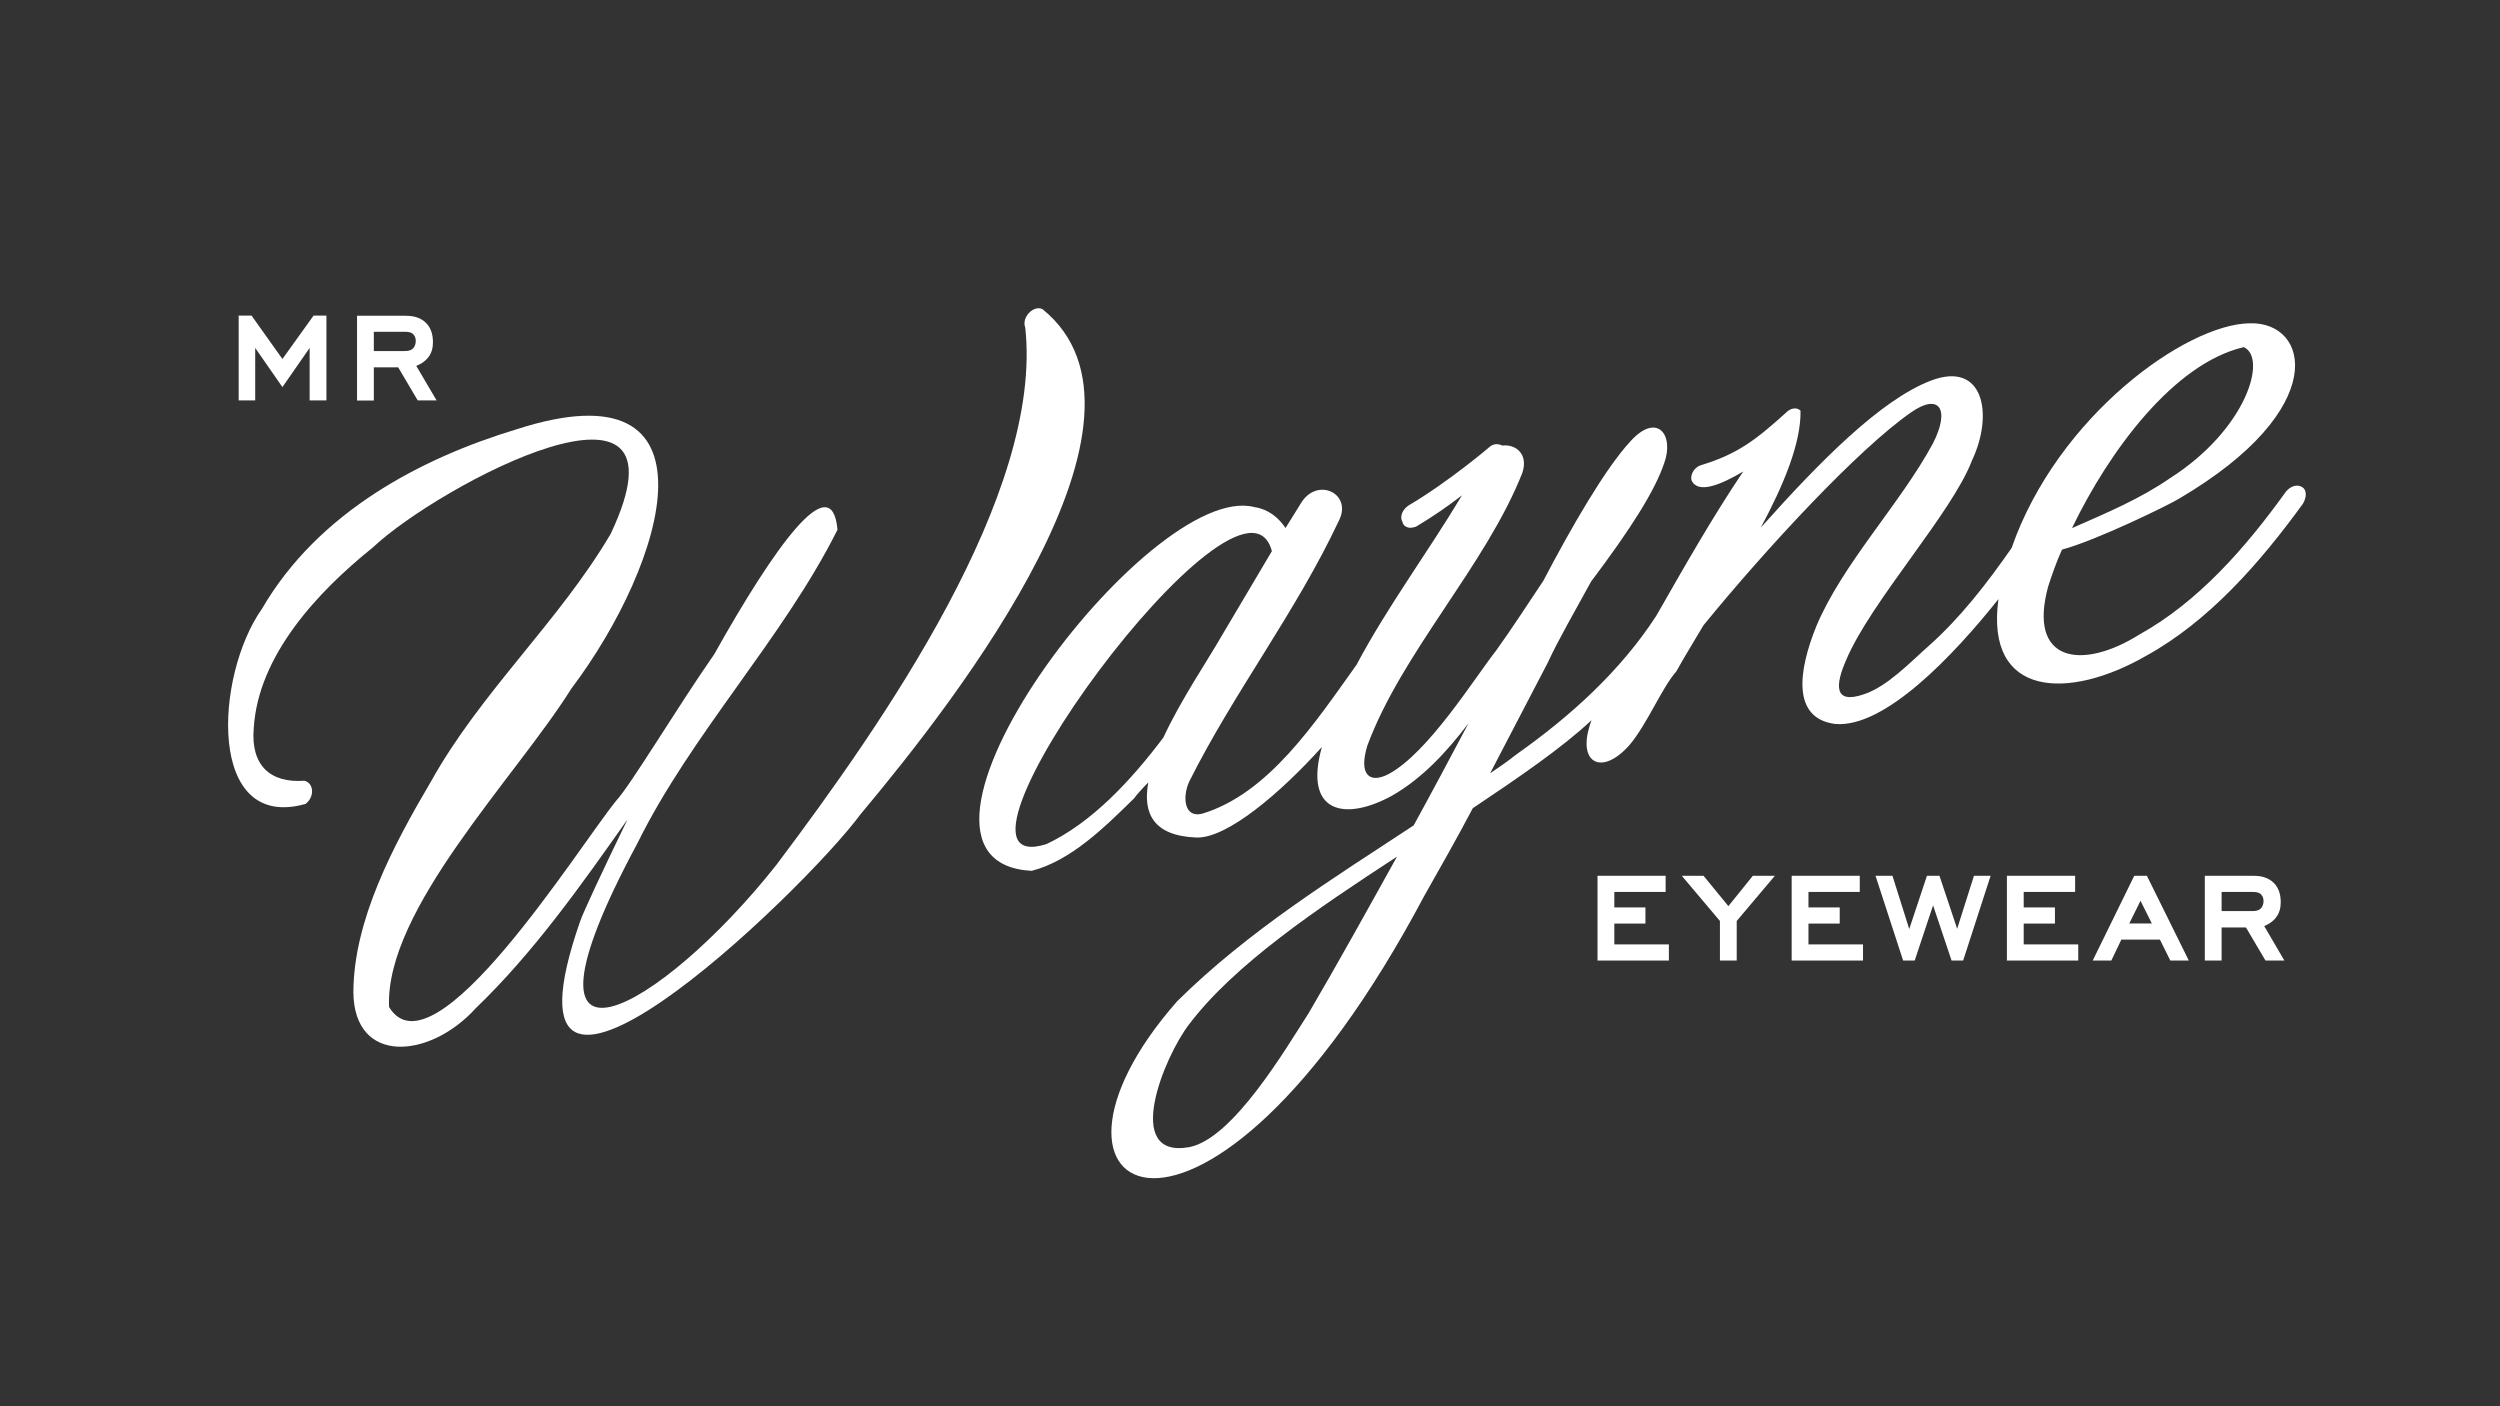 <?xml version="1.0" encoding="utf-8"?>
<!-- Generator: Adobe Illustrator 27.7.0, SVG Export Plug-In . SVG Version: 6.00 Build 0)  -->
<svg version="1.1" id="Layer_1" xmlns="http://www.w3.org/2000/svg" xmlns:xlink="http://www.w3.org/1999/xlink" x="0px" y="0px"
	 viewBox="0 0 1920 1080" style="enable-background:new 0 0 1920 1080;" xml:space="preserve">
<rect x="0" y="0" width="1920" height="1080" fill="#333333" stroke="none"/>
<style type="text/css">
	.st0{fill:#FFFFFF;}
</style>
<g>
	<polygon class="st0" points="1239.8,709.3 1263.7,709.3 1263.7,696.9 1239.8,696.9 1239.8,685 1279.2,685 1279.2,672.6 
		1226.9,672.6 1226.9,737.7 1281.7,737.7 1281.7,725.3 1239.8,725.3 	"/>
	<polygon class="st0" points="1327.4,695.9 1308.3,672.6 1291.6,672.6 1320.9,707.3 1320.9,737.7 1333.8,737.7 1333.8,707.3 
		1363.1,672.6 1346.2,672.6 	"/>
	<polygon class="st0" points="1388.9,709.3 1412.9,709.3 1412.9,696.9 1388.9,696.9 1388.9,685 1428.3,685 1428.3,672.6 1376,672.6 
		1376,737.7 1430.8,737.7 1430.8,725.3 1388.9,725.3 	"/>
	<polygon class="st0" points="1503.1,713.3 1489.5,672.6 1479.9,672.6 1466.3,713.5 1453.4,672.6 1440.4,672.6 1461.6,737.7 
		1470.5,737.7 1484.6,695.3 1498.8,737.7 1507.7,737.7 1528.8,672.6 1516,672.6 	"/>
	<polygon class="st0" points="1554.2,709.3 1578.2,709.3 1578.2,696.9 1554.2,696.9 1554.2,685 1593.7,685 1593.7,672.6 
		1541.3,672.6 1541.3,737.7 1596.1,737.7 1596.1,725.3 1554.2,725.3 	"/>
	<path class="st0" d="M1639.1,672.6l-31.9,65.1h14.3l7.7-16.1h29.6l8,16.1h14.2l-32.2-65.1H1639.1z M1635.3,709.2l8.6-17.4l8.7,17.4
		H1635.3z"/>
	<path class="st0" d="M1747.9,704.7c3.1-3.9,3.7-8.2,3.7-11.9c0-4.4-0.9-10.3-5.3-14.7c-4.9-4.9-11.5-5.5-15.7-5.5h-37.3v65.1h12.9
		v-25.4h18.7l15,25.4h14.5l-15.5-26.5C1742.5,709.8,1745.9,707.5,1747.9,704.7z M1736.3,697.7c-1.8,1.8-4.3,2-6.5,2h-23.6V685h22.6
		c2.5,0,5,0,6.9,1.2c1.2,0.9,2.7,2.7,2.7,5.8C1738.4,694.1,1737.7,696.3,1736.3,697.7z"/>
	<polygon class="st0" points="196,267.2 216.9,297.3 237.8,267.2 237.8,307.5 250.7,307.5 250.7,242.4 240.8,242.4 216.9,275.7 
		193.2,242.4 183.3,242.4 183.3,307.5 196,307.5 	"/>
	<path class="st0" d="M287.1,282.1h18.7l15,25.4h14.5L319.7,281c3.7-1.4,7-3.7,9.1-6.4c3.1-3.9,3.7-8.2,3.7-11.9
		c0-4.4-0.9-10.3-5.3-14.7c-4.9-4.9-11.5-5.5-15.7-5.5h-37.3v65.1h12.9V282.1z M287.1,254.8h22.6c2.5,0,5,0,6.9,1.2
		c1.2,0.9,2.7,2.7,2.7,5.8c0,2.1-0.6,4.3-2.1,5.8c-1.8,1.8-4.3,2-6.5,2h-23.6V254.8z"/>
	<path class="st0" d="M800.6,237.4c-6.8-3.3-16.3,6.3-13.2,14.2c13.9,127.4-109,303.5-191.2,412.7c-88.4,112-214.4,183.6-106.9-16.2
		c41.6-84.5,112.2-157.9,153.9-241.3c-4.4-49.2-49.1,14.4-94.7,95.7c-29.5,42.4-63.6,99.7-75.3,112.5
		C444.7,649.9,333,829.6,298.8,773.4c-3.3-74.7,97.5-176.6,139.9-244.4c73.1-96.9,119-251.3-42-199.3c-73,22.1-152.2,63.3-195.6,138
		c-36.3,51.5-42.3,171.2,33.6,149.7c7.4-5.8,6.1-16.3-1-17.8c-26.1,1.9-41.4-11.7-38.8-40.8c3.6-55.2,48.3-103.7,91.5-138.4
		C336.4,373.1,537,266.2,469,410c-39.6,67.3-99.6,121.3-137.9,190c-29.3,49.7-59.5,106.8-59.7,162c0.5,56.1,58.7,51.3,93.9,12.4
		c44.6-42.9,80.9-94.4,116.7-145.2c-19.7,40.6-34.3,71.9-36.5,78.5c-73.4,211.1,169.5-20.3,215.6-82.6
		C736.6,535,903.1,320.2,800.6,237.4z"/>
	<path class="st0" d="M1768.4,374.3c-3.9-2.7-9.2-1.2-12.9,3.4c-31,43.2-67.4,84.6-112.4,109.6c-44,27.6-86.1,21.6-70.1-36.9
		c2.9-9,6.2-18.5,10.6-28.3c26.3-7,82.6-34.5,90.2-39.3c116.9-68.8,99.8-136,54-134.5c-48.8,0.5-147.7,71.4-182.9,172.6
		c-18.9,27.1-39.5,53.8-63.8,75.3c-13.6,12-31.5,31-49.6,37c-23.8,8.2-21.7-7.9-13.7-26.2c18.9-45,81.4-113,96.7-153.4
		c16.7-35.1,9.2-77-31.8-61.2c-38.4,14.8-85,61.9-130.4,112.8c17.7-33,31-65.2,30.5-89.8c-2.8-2.9-7.7-2-11,1.4
		c-23.2,21-37.5,32-65.3,40.4c-4.8,1.4-8.4,6.6-7.5,11.5c4.8,10.9,22.1,3.9,39.8-6.6c-23.7,35.2-45.2,73.1-66.7,110.7
		c-27.4,42.4-66.2,77.5-107.8,106.8c-6.4,5.1-12.9,9.6-19.9,14.3l44.3-85c8.1-17.7,21-39.7,33.2-62.2c30.9-41,49.2-70.1,56.2-91
		c7.9-21.7-5.4-39.5-26-16.7c-19.3,20.9-45,65.4-66.8,107c-12,17.9-23.8,36.3-36.4,53.8c-16.9,21.6-52.2,78.5-82.5,94.7
		c-14.9,7.7-23,0.2-16.3-21.8c26.5-71.7,91.4-139,119.1-209.7c4.7-14.3-5.1-22.1-15.5-20.8c-3.1-1.7-7-1.5-9.9,1.2
		c0,0-30.7,26.3-62.2,44.9c-4.5,3.1-6.9,8.5-4.5,12.6c0.6,3.3,4.2,4.9,7.5,4.3c1.1-0.2,2.7-0.5,3.7-1.2
		c12.2-7.3,24.2-15.6,34.5-23.6c-26.2,43.8-57.3,85.5-81,130.2c-31.8,44.4-67.5,98.9-118.5,114.3c-14,3.6-15.3-13-10-24.6
		c33.9-67.9,82.2-130.6,114.7-199.9c11.4-21.2-16.4-34.7-28.9-13.9l-11.8,19c-5.4-8-13.3-14.5-23.7-16
		c-81.5-21.9-301.3,272.3-171.3,279.3c30.1-7.7,56.3-33.7,78.8-55.8c1.8-2.6,6-7.3,10.8-12.1c-4.3,23.2,3.4,41,36.8,42.3
		c23.5,1,64.9-34.4,96.5-69.5c-14.3,50.8,17.7,57.3,54,37.3c22.9-13.1,41.8-33.4,58.6-55.5c-13.9,26.1-27.7,52.2-42.1,78.4
		c-62.3,41-126.6,80.7-181.5,134.9c-133.5,151.6,20.3,238.1,189.6-80.7c12.4-21.9,25.2-44.4,37.3-67.4
		c35.7-23.9,68.6-46.4,91.2-67.6c-0.9,2.3-1.6,4.5-2.1,6.6c-7.5,27.2,10.9,35.7,31.4,12.3c13.4-15.9,24.7-43.8,35.9-56.5
		c5.5-10,12.9-22,20.7-35.2c48.4-59.3,119-135.5,159.5-163.6c21.5-15.1,30.4-2.7,16.7,24c-24.9,46.1-69.4,92.3-89.5,140.3
		c-14,34.6-18.7,70.8,14.6,75c38.2,3.2,91.2-53.1,125.3-95.9c-10.4,75.9,54.1,77.8,113.7,43.4c48.1-26.6,87.2-71.3,120.1-116.6
		C1771.5,382.2,1771.7,376.5,1768.4,374.3z M1723.2,266.6c18.3,8,2.3,63.1-56.7,100.7c-23,15.9-49.1,26.8-75.2,38.3
		C1620,345.9,1669.8,279,1723.2,266.6z M803.6,648.3C703,679.9,953.9,336.9,976.8,423.3l-38.4,64.8c-11.1,19.4-31.6,49.5-44.9,78.3
		C868.5,599.6,838.3,632,803.6,648.3z M1005.1,778c-17.6,27.3-58,96.4-91.7,103c-51.7,9.3-19.3-69.6-0.1-94.4
		c34.5-45.6,97.7-88.4,159.6-128.7C1050.4,698.4,1028.3,738.4,1005.1,778z"/>
</g>
</svg>
